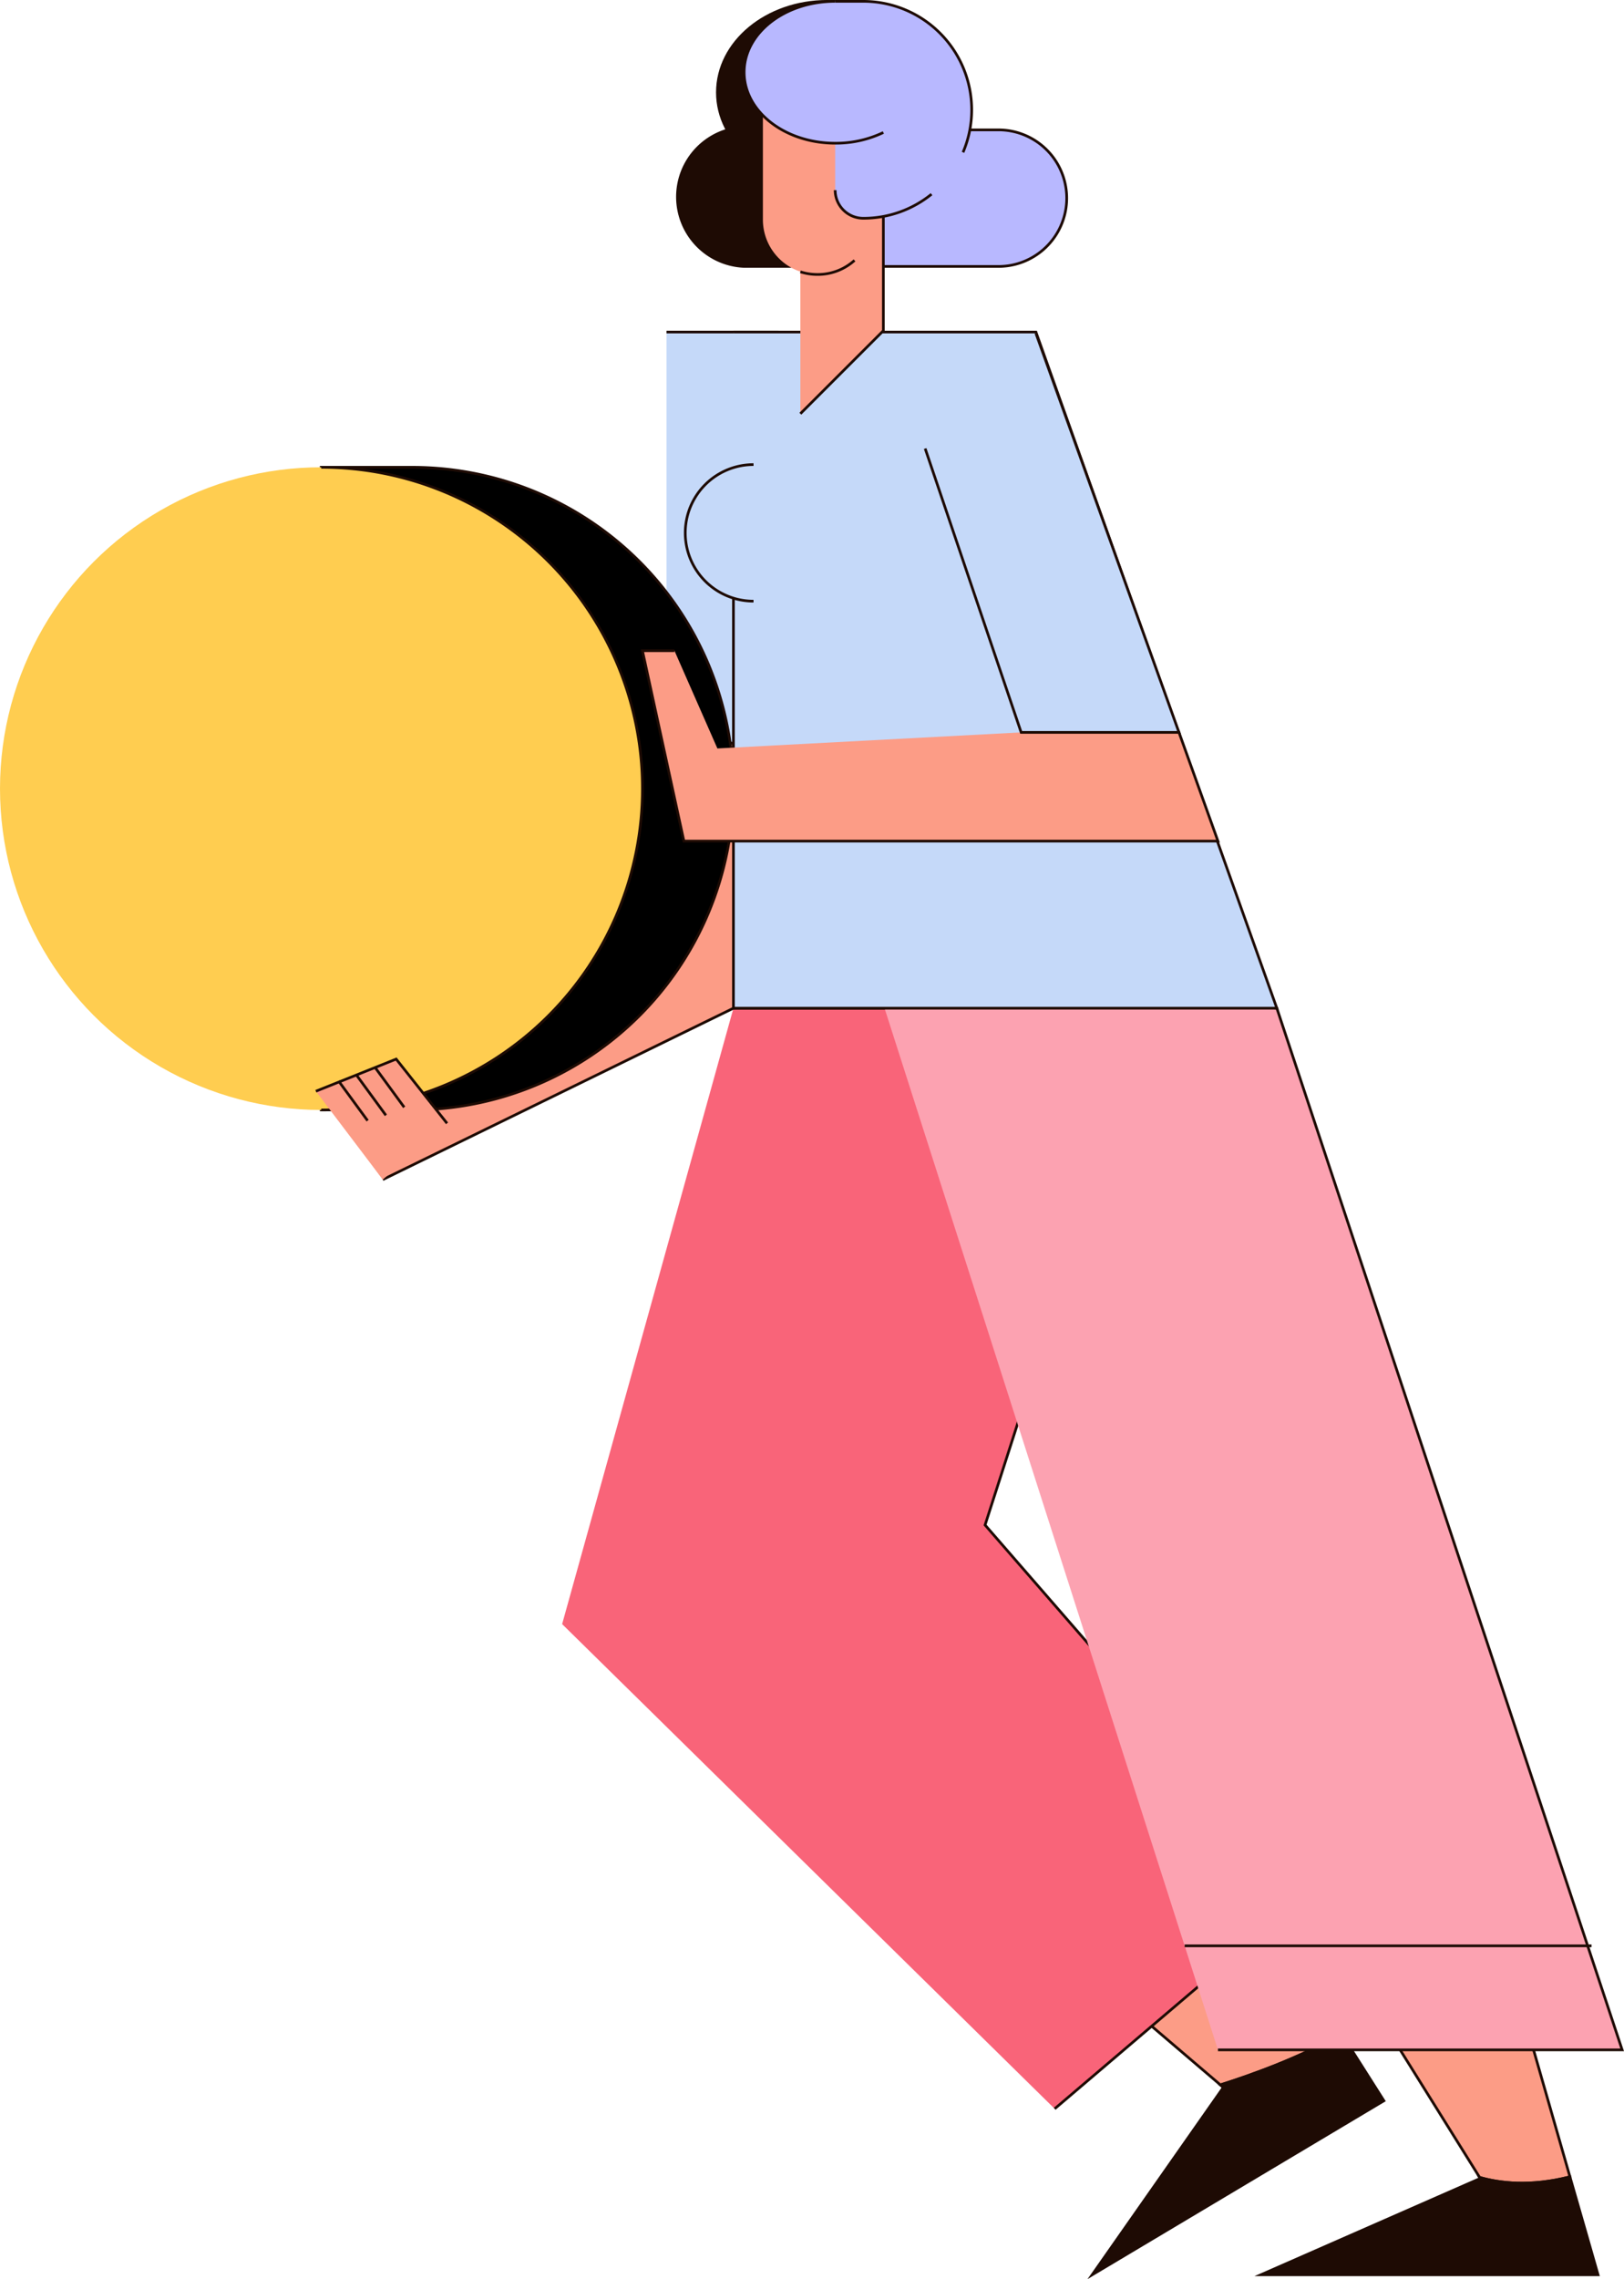 <svg viewBox="0 0 606.69 851.12" xmlns="http://www.w3.org/2000/svg"><g stroke="#1e0b04" stroke-miterlimit="10"><path d="m586.5 812.91-26.5-92.41h-65l57.77 92.63c7.23 2.09 18.79 3.61 33.73-.22z" fill="#fc9c86"/><path d="m453 683.5-37 61 39.9 34.06c11.32-3.59 30.21-10.29 45.23-19.11z" fill="#fc9c86"/><g fill="#1e0b04"><path d="m408 849.5 109-65-15.87-25c-15 8.82-33.91 15.52-45.23 19.11l1.1.94z"/><path d="m471 849.5h126l-10.5-36.59c-14.94 3.83-26.48 2.31-33.73.22l.23.37z"/></g></g><path d="m274 376.5-64 230 184 181 94-80-120-138 62-193z" fill="#f96479"/><path d="m394 787.5 94-80-120-138 62-193h-156" fill="none" stroke="#1e0b04" stroke-miterlimit="10"/><path d="m477 376.5 129 389h-151l-130-406z" fill="#fca2b1"/><path d="m325 359.5 152 17 129 389h-151" fill="none" stroke="#1e0b04" stroke-miterlimit="10"/><ellipse cx="309" cy="34.5" fill="#1e0b04" rx="41" ry="34" stroke="#1e0b04" stroke-miterlimit="10"/><path d="m249 307-125 107.5 19 26 131-64 25-62-1.69-37h-48.31z" fill="#fc9c86"/><path d="m143 440.5 131-64 25-62-1.69-37h-48.31v29.5" fill="none" stroke="#1e0b04" stroke-miterlimit="10"/><path d="m249 124v153.5h48.31l-6.98-153.5z" fill="#c5d9f9"/><path d="m249 277.5h48.31l-6.98-153.5h-41.33" fill="none" stroke="#1e0b04" stroke-miterlimit="10"/><path d="m477 376.5h-203v-252.5h113z" fill="#c5d9f9"/><g stroke="#1e0b04" stroke-miterlimit="10"><path d="m373 48.5h-54v51h54a25.5 25.5 0 1 0 0-51z" fill="#b8b8ff"/><path d="m286.14 48.5a26 26 0 1 0 -8.14 51h41v-51z" fill="#1e0b04"/><path d="m274 124h113l90 252.5h-203v-190.03" fill="none"/></g><path d="m330 123.5-31 31v-112h31z" fill="#fc9c86"/><path d="m299 42.5h31v81l-31 31" fill="none" stroke="#1e0b04" stroke-miterlimit="10"/><path d="m285 42.5h41a0 0 0 0 1 0 0v39.5a20.5 20.5 0 0 1 -20.5 20.5 20.5 20.5 0 0 1 -20.5-20.5v-39.5a0 0 0 0 1 0 0z" fill="#fc9c86"/><path d="m319.23 97.23a20.48 20.48 0 0 1 -13.73 5.27 20.54 20.54 0 0 1 -6.5-1" fill="none" stroke="#1e0b04" stroke-miterlimit="10"/><path d="m312 .5h10.5a40.5 40.5 0 0 1 40.5 40.5 40.5 40.5 0 0 1 -40.5 40.5 10.5 10.5 0 0 1 -10.5-10.5v-70.5a0 0 0 0 1 0 0z" fill="#b8b8ff"/><path d="m348 72.51a40.35 40.35 0 0 1 -25.45 9 10.5 10.5 0 0 1 -10.55-10.51" fill="none" stroke="#1e0b04" stroke-miterlimit="10"/><ellipse cx="312" cy="27" fill="#b8b8ff" rx="34" ry="26.5"/><g stroke="#1e0b04" stroke-miterlimit="10"><path d="m312 .5h10.5a40.5 40.5 0 0 1 40.5 40.5 40.26 40.26 0 0 1 -3.24 15.89" fill="none"/><path d="m330 49.48a41.1 41.1 0 0 1 -18 4c-18.78 0-34-11.86-34-26.5s15.22-26.48 34-26.48" fill="none"/><path d="m120 174.5h34a120 120 0 0 1 120 120 120 120 0 0 1 -120 120h-34a0 0 0 0 1 0 0v-240a0 0 0 0 1 0 0z"/></g><circle cx="120" cy="294.5" fill="#ffcd50" r="120"/><path d="m120 174.5a120 120 0 0 1 0 240" fill="none" stroke="#1e0b04" stroke-miterlimit="10"/><path d="m167 419.5-19-24-30 12 25 33" fill="#fc9c86"/><path d="m167 419.5-19-24-30 12" fill="none" stroke="#1e0b04" stroke-miterlimit="10"/><path d="m381.48 273.5-113.48 6-16.04-36.5h-11.96l15.49 71.1h199.51l-14.56-40.6z" fill="#fc9c86"/><path d="m251.96 243h-11.96l15.49 71.1h199.51l-14.56-40.6h-58.96" fill="none" stroke="#1e0b04" stroke-miterlimit="10"/><path d="m345.62 167.5 35.86 106h58.96l-53.44-149" fill="#c5d9f9" stroke="#1e0b04" stroke-miterlimit="10"/><circle cx="281.5" cy="199" fill="#c5d9f9" r="25.5"/><g fill="none" stroke="#1e0b04" stroke-miterlimit="10"><path d="m281.5 224.5a25.5 25.5 0 0 1 0-51"/><path d="m442.56 726.65h152.01"/><path d="m140.17 398.7 10.83 14.8"/><path d="m133.34 401.7 10.82 14.8"/><path d="m126.5 403.7 10.83 14.8"/></g></svg>